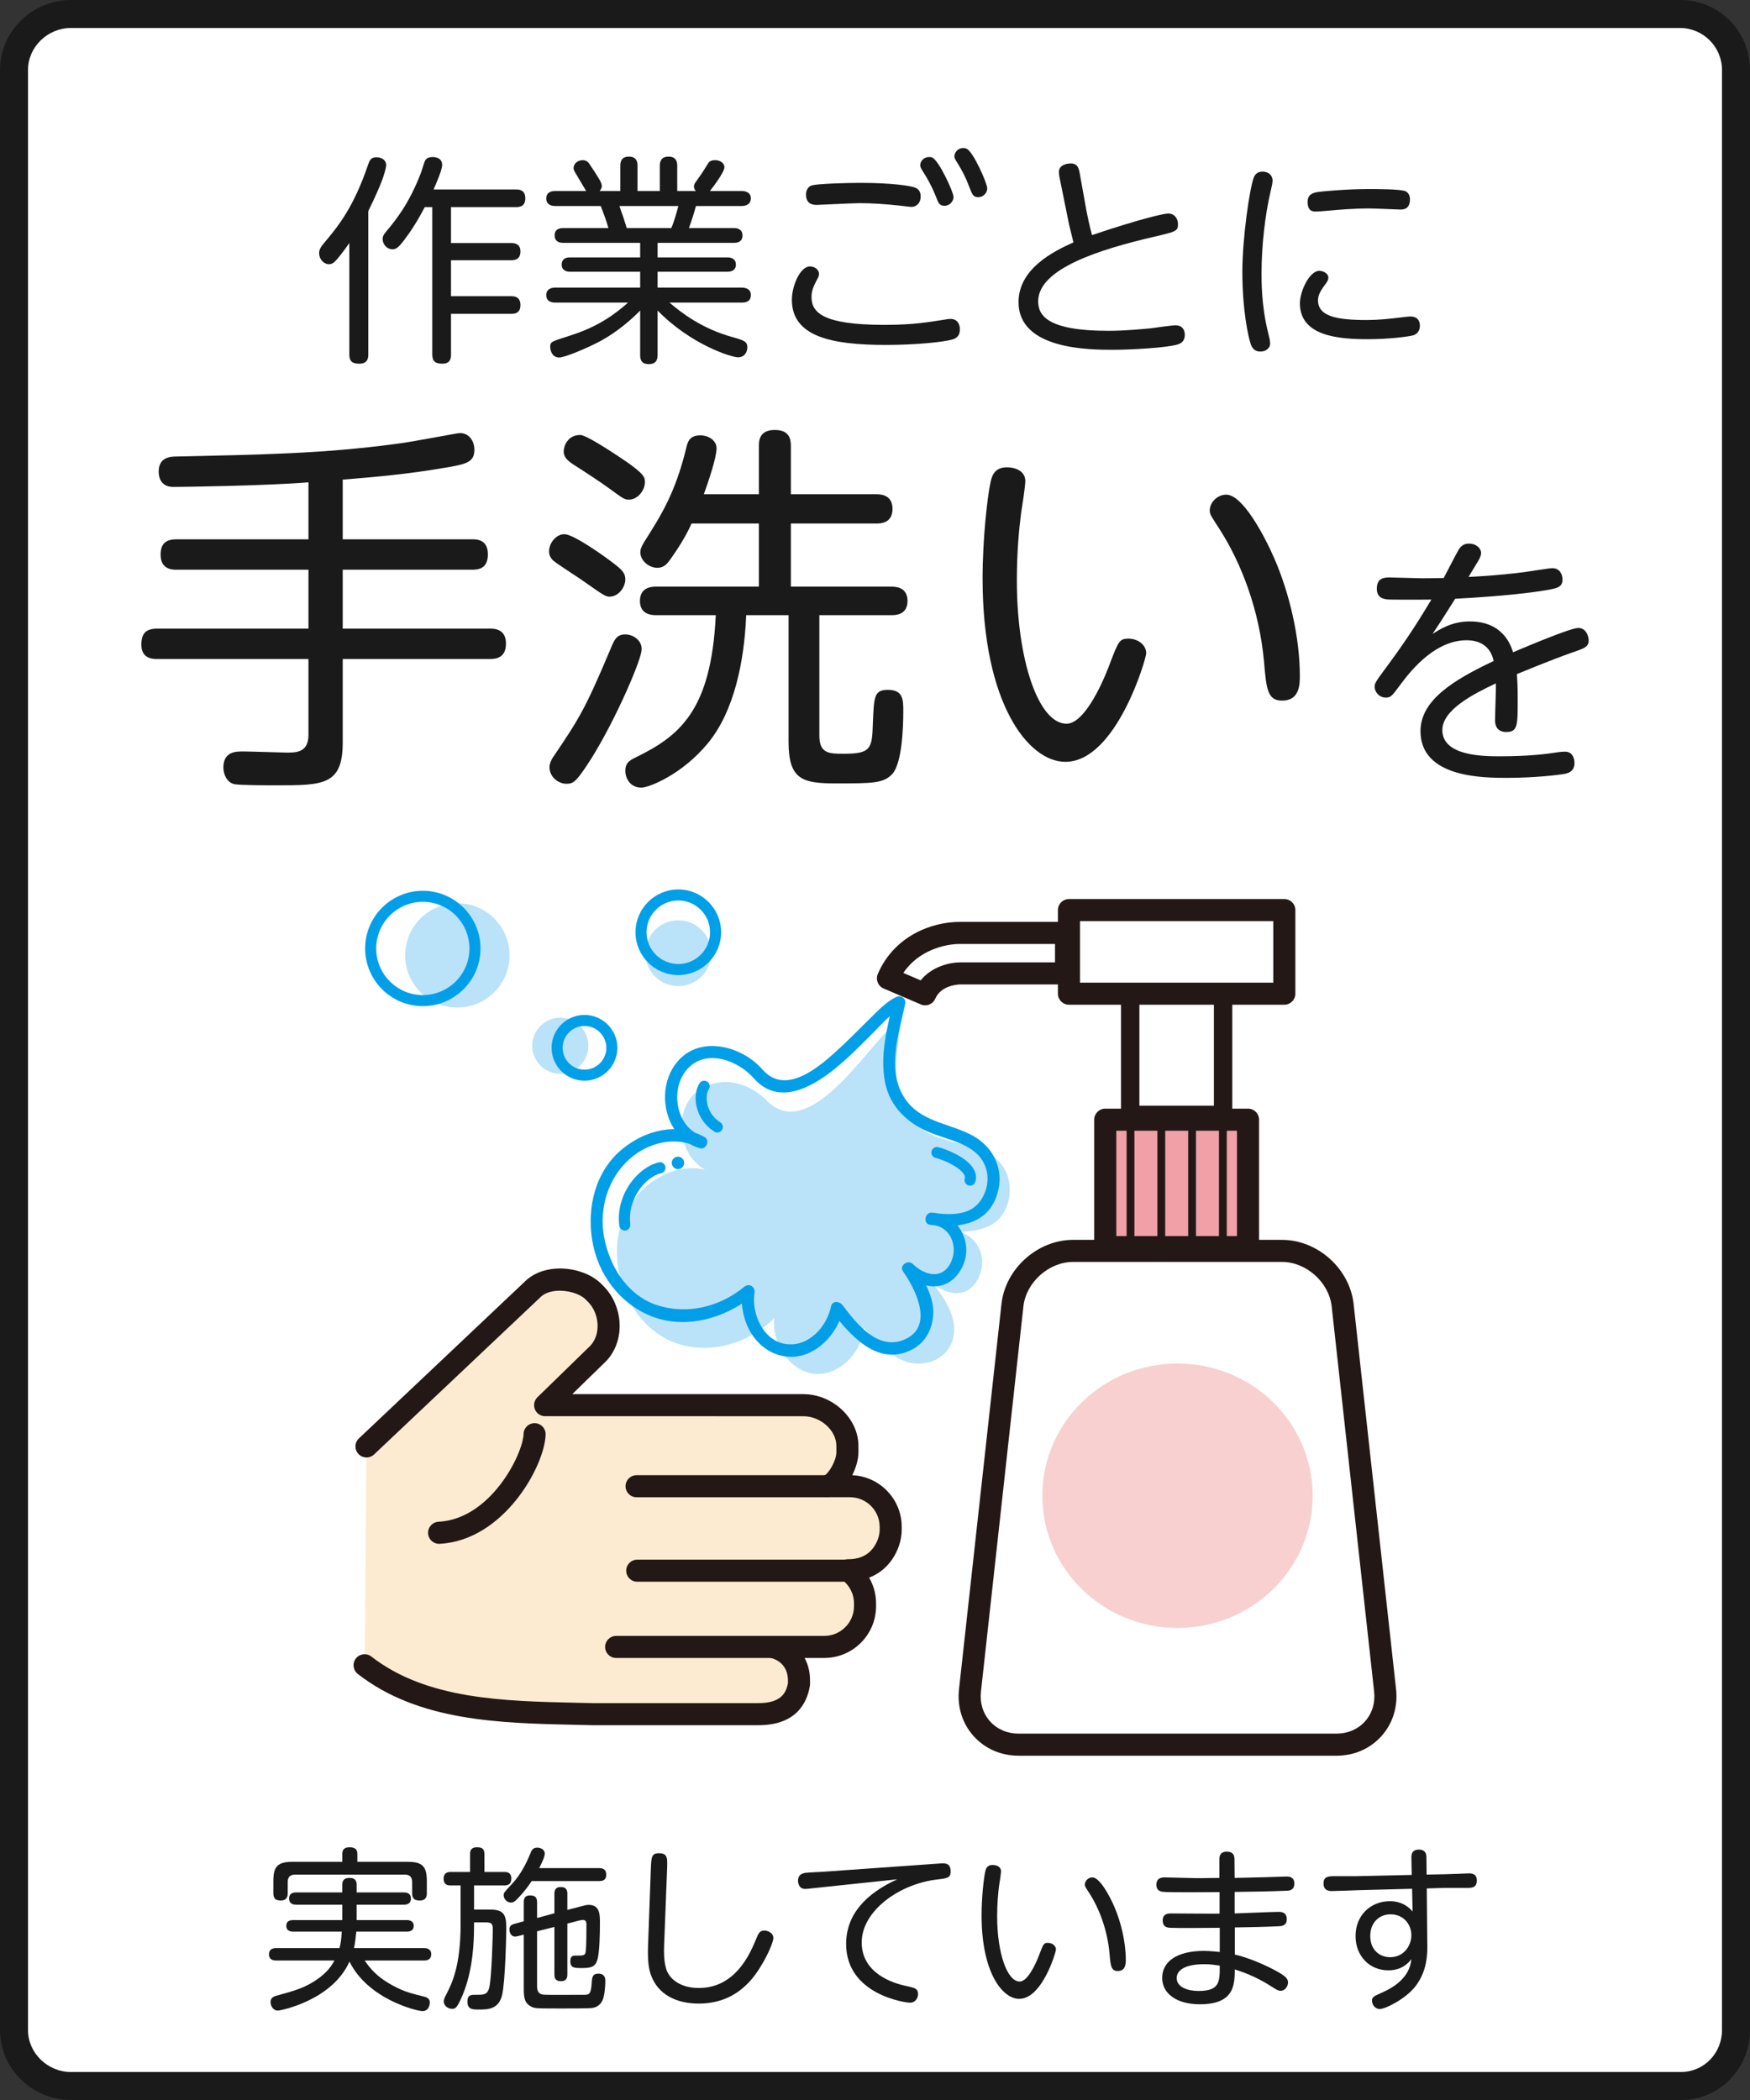 <?xml version="1.0" encoding="iso-8859-1"?>
<!-- Generator: Adobe Illustrator 16.0.0, SVG Export Plug-In . SVG Version: 6.00 Build 0)  -->
<!DOCTYPE svg PUBLIC "-//W3C//DTD SVG 1.1//EN" "http://www.w3.org/Graphics/SVG/1.1/DTD/svg11.dtd">
<svg version="1.1" id="measures-05" xmlns="http://www.w3.org/2000/svg" xmlns:xlink="http://www.w3.org/1999/xlink" x="0px"
	 y="0px" viewBox="0 0 1000 1200" style="enable-background:new 0 0 1000 1200;"
	 xml:space="preserve">
<rect x="0" y="0" width="1000" height="1200" fill="#333333" stroke="none"/>
<g>
	<g>
		<g>
			<path style="fill:#FFFFFF;" d="M992,1160c0,17.673-14.327,32-32,32H40c-17.673,0-32-14.327-32-32V40C8,22.327,22.327,8,40,8h920
				c17.673,0,32,14.327,32,32V1160z"/>
		</g>
		<g>
			<path style="fill:#1A1A1A;" d="M960,16c13.233,0,24,10.767,24,24v1120c0,13.233-10.267,24-23.5,24h-920
				c-13.233,0-24.5-10.767-24.5-24V40c0-13.233,11.267-24,24.5-24H960 M960.5,0h-920C18.408,0,0,17.908,0,40v1120
				c0,22.092,18.408,40,40.5,40h920c22.092,0,39.5-17.908,39.5-40V40c0-22.092-17.658-40-39.75-40H960.5z"/>
		</g>
	</g>
	<g>
		<path style="fill:#1A1A1A;" d="M210.454,202.525c0,1.891-0.252,5.293-5.041,5.293c-3.78,0-5.796-1.008-5.796-5.293v-63.633
			c-3.78,5.418-6.93,9.325-7.938,10.207c-0.63,0.756-1.89,1.89-3.654,1.89c-3.024,0-5.67-2.898-5.67-6.3
			c0-2.142,1.008-3.528,2.268-5.166c8.19-9.703,17.263-20.413,25.832-45.741c0.756-2.142,1.512-3.906,4.662-3.906
			c3.024,0,5.544,1.638,5.544,4.41c0,2.016-1.512,6.426-2.268,8.569c-1.638,4.284-3.654,8.946-7.938,17.767V202.525z
			 M294.879,108.272c1.386,0,5.292,0,5.292,5.041c0,4.536-3.024,5.04-5.292,5.04h-37.172v20.539h34.4c1.26,0,5.292,0,5.292,4.789
			c0,4.662-3.402,5.04-5.292,5.04h-34.4v20.539h34.4c1.512,0,5.292,0.126,5.292,5.04c0,4.537-3.024,5.041-5.292,5.041h-34.4v23.185
			c0,1.891-0.126,5.293-4.914,5.293c-3.78,0-5.796-1.135-5.796-5.293v-84.172h-4.284c-3.024,5.796-6.426,11.593-10.333,16.885
			c-4.537,6.3-5.922,7.182-8.064,7.182c-3.654,0-5.67-3.276-5.67-5.796c0-1.512,0.504-2.394,1.89-4.158
			c5.166-6.174,13.23-15.751,20.161-34.148c0.378-1.008,1.764-5.67,2.142-6.426c0.882-1.764,2.772-2.142,4.284-2.142
			c0.882,0,5.544,0,5.544,4.536c0,2.772-3.528,10.837-4.915,13.987H294.879z"/>
		<path style="fill:#1A1A1A;" d="M354.473,109.154V94.79c0-2.269,0.504-5.292,4.915-5.292c4.914,0,4.914,3.906,4.914,5.292v14.365
			h12.727V94.79c0-2.143,0.504-5.292,5.041-5.292c4.914,0,4.914,3.906,4.914,5.292v14.365h10.711
			c-0.504-0.504-1.134-1.134-1.134-2.646c0-0.756,0.252-1.512,0.756-2.142c3.402-4.788,3.78-5.292,7.057-10.584
			c0.63-1.134,1.512-2.268,4.158-2.268c3.276,0,5.418,1.89,5.418,4.032c0,2.898-6.931,11.971-8.316,13.609h18.145
			c2.017,0,5.292,0.63,5.292,4.284c0,2.898-2.394,4.284-5.292,4.284h-26.083c-1.764,6.174-2.395,8.064-4.032,12.601h25.831
			c1.638,0,4.789,0.504,4.789,4.284c0,4.158-4.032,4.158-4.789,4.158h-43.724v8.316h39.944c1.89,0,4.789,0.63,4.789,4.159
			c0,3.528-3.15,4.032-4.789,4.032h-39.944v9.072h48.008c2.143,0,5.292,0.63,5.292,4.284c0,4.284-4.032,4.284-5.292,4.284h-41.204
			c6.426,5.545,18.397,14.869,35.786,19.657c6.678,1.89,8.694,2.521,8.694,5.922c0,2.143-1.26,5.671-5.292,5.671
			c-3.906,0-27.092-7.309-45.993-26.714v25.328c0,2.52-0.63,5.292-5.041,5.292c-4.788,0-4.914-3.402-4.914-5.292V177.45
			c-5.292,5.419-13.105,12.097-21.925,17.011c-8.316,4.537-21.295,9.829-24.319,9.829c-4.284,0-5.167-4.41-5.167-5.923
			c0-3.023,0.504-3.149,10.081-6.174c13.987-4.41,23.563-9.703,34.4-19.279h-41.582c-1.89,0-5.167-0.504-5.167-4.284
			c0-4.284,4.41-4.284,5.167-4.284h48.513v-9.072h-40.196c-1.512,0-4.662-0.504-4.662-4.159c0-2.52,1.638-4.032,4.662-4.032h40.196
			v-8.316h-43.977c-1.89,0-4.914-0.504-4.914-4.284c0-4.158,4.032-4.158,4.914-4.158h25.832c-0.882-3.402-3.276-9.829-4.41-12.601
			h-25.958c-2.395,0-5.167-0.882-5.167-4.284c0-2.268,1.134-4.284,5.167-4.284h17.641c-2.646-4.537-3.024-5.167-6.048-10.207
			c-0.504-0.756-1.134-1.89-1.134-2.898c0-2.772,2.646-4.536,5.166-4.536c2.016,0,3.024,1.008,3.78,2.016
			c5.544,8.316,7.183,10.836,7.183,12.853c0,1.386-1.008,2.394-1.26,2.772H354.473z M383.581,130.323
			c1.764-3.78,3.78-11.467,4.032-12.601h-33.644c0.252,1.008,2.016,5.922,2.142,6.174c1.512,4.788,1.638,5.292,2.016,6.426H383.581z
			"/>
		<path style="fill:#1A1A1A;" d="M539.947,182.617c1.261-0.253,2.269-0.379,3.15-0.379c4.158,0,5.418,3.276,5.418,5.923
			c0,3.024-1.26,4.914-4.158,5.796c-5.67,1.639-21.925,3.15-38.18,3.15c-31.124,0-53.679-4.788-53.679-25.831
			c0-7.813,4.662-19.027,10.333-19.027c2.646,0,5.166,1.764,5.166,4.284c0,1.008-0.378,1.89-0.882,2.772
			c-1.638,3.15-3.402,6.174-3.402,10.332c0,8.821,6.174,16.003,41.708,16.003C522.181,185.64,531.002,184.002,539.947,182.617z
			 M464.218,105.878c3.15-0.882,19.531-1.386,27.343-1.386c18.775,0,28.73,1.764,31.124,2.646c3.024,1.008,3.402,3.528,3.402,5.04
			c0,4.158-2.646,6.048-5.418,6.048c-0.63,0-4.788-0.504-5.544-0.63c-9.199-1.008-17.012-1.512-23.942-1.512
			c-3.906,0-23.312,1.008-24.571,1.008c-4.284,0-6.048-2.269-6.048-5.922C460.563,110.54,460.689,106.76,464.218,105.878z
			 M544.862,112.556c0,2.772-2.521,5.041-5.04,5.041c-3.024,0-3.529-1.386-5.293-5.922c-2.268-5.67-4.788-9.955-6.553-12.727
			c-1.512-2.395-2.142-3.402-2.142-4.537c0-1.89,1.638-4.662,5.167-4.662c0.504,0,1.008,0,1.637,0.252
			C536.42,91.513,544.862,109.658,544.862,112.556z M564.141,107.642c0,2.772-2.52,5.04-5.039,5.04
			c-3.025,0-3.529-1.512-5.293-6.048c-1.764-4.788-4.158-9.45-6.301-12.853c-1.638-2.646-2.142-3.276-2.142-4.41
			c0-1.89,1.638-4.789,5.166-4.789c0.63,0,1.134,0.126,1.765,0.378C556.076,86.473,564.141,104.744,564.141,107.642z"/>
		<path style="fill:#1A1A1A;" d="M620.838,120.495c0.252,1.386,1.638,8.19,3.15,13.861c27.595-9.325,41.203-12.349,43.472-12.349
			c3.78,0,5.671,3.024,5.671,6.048c0,4.032-1.008,4.284-13.987,7.309c-30.241,7.056-65.901,18.019-65.901,36.794
			c0,8.19,5.418,16.885,40.195,16.885c9.325,0,19.406-1.008,23.689-1.386c2.143-0.252,12.35-1.765,14.617-1.765
			c4.662,0,5.293,3.78,5.293,5.419c0,3.402-1.891,4.914-4.158,5.544c-6.427,1.891-26.336,3.024-36.795,3.024
			c-13.23,0-54.057,0-54.057-27.218c0-19.027,19.783-28.981,31.375-34.148c-2.394-9.703-2.52-9.955-3.527-15.247l-4.41-21.799
			c-0.379-1.89-0.379-2.772-0.379-3.276c0-3.15,3.15-4.788,6.805-4.788c4.033,0,4.662,3.024,5.166,6.048L620.838,120.495z"/>
		<path style="fill:#1A1A1A;" d="M716.596,101.09c0.378-0.756,1.386-3.024,4.914-3.024c3.276,0,5.67,2.142,5.67,5.041
			c0,1.512-0.377,3.024-1.134,6.3c-3.149,13.356-5.166,31.25-5.166,46.497c0,4.284-0.126,18.522,3.654,33.77
			c0.756,3.15,1.26,5.167,1.26,6.679c0,2.646-2.521,4.536-5.544,4.536c-3.528,0-4.662-2.142-5.418-3.906
			c-1.513-4.032-4.915-19.783-4.915-41.708C709.917,136.372,714.075,107.012,716.596,101.09z M753.894,154.769
			c2.142,0,5.167,1.386,5.167,3.906c0,1.386-0.757,2.394-1.387,3.276c-2.52,3.402-4.536,6.3-4.536,9.577
			c0,9.198,10.458,11.341,27.848,11.341c6.804,0,12.475-0.631,19.909-1.513c3.149-0.378,4.158-0.504,5.04-0.504
			c3.654,0,5.418,2.017,5.418,5.292c0,3.78-2.52,5.041-3.654,5.419c-2.897,0.882-14.868,2.268-25.831,2.268
			c-16.507,0-39.063-1.512-39.063-20.539C742.805,166.487,748.223,154.769,753.894,154.769z M800.012,119.739
			c-0.504,0-14.742-0.63-17.389-0.63c-9.702,0-17.515,0.756-24.823,1.386c-0.882,0.126-5.167,0.378-5.671,0.378
			c-1.89,0-4.914,0-4.914-5.544c0-3.78,2.269-5.167,6.301-5.67c1.512-0.252,15.751-1.638,28.729-1.638c4.158,0,18.146,0,20.917,1.26
			c1.765,0.882,2.521,2.646,2.521,4.536C805.683,119.739,801.776,119.739,800.012,119.739z"/>
	</g>
	<g>
		<path style="fill:#1A1A1A;" d="M242.206,1113.199c0.9,0,4.2,0,4.2,3.5c0,3.601-3.2,3.601-4.2,3.601h-33.802
			c2.8,4.1,7.401,10.601,20.501,16.501c3.7,1.6,6.101,2.3,13.301,4.1c1.2,0.3,3.4,0.8,3.4,3.4c0,0.7-0.3,4.9-4.2,4.9
			c-3.101,0-31.102-6.7-41.703-28.302c-9.901,22.201-39.303,28.002-40.902,28.002c-2.9,0-4.201-2.9-4.201-4.9
			c0-2.601,2.1-3.2,3.4-3.601c10.901-3,16.601-4.601,23.901-9.801c4.9-3.6,7.4-6.9,9.201-10.3H157.8c-0.8,0-4.1,0-4.1-3.501
			c0-3.2,2.5-3.6,4.1-3.6h36.203c0.8-3.101,1-5.001,1.3-9.401h-27.702c-0.8,0-4,0-4-3.3c0-2.801,2.101-3.301,4-3.301h28.001v-8.8
			h-26.301c-0.9,0-4.1,0-4.1-3.501c0-3.5,3.1-3.5,4.1-3.5h26.301v-4.4c0-1.399,0.2-3.899,4.101-3.899c3,0,4.1,1.399,4.1,3.899v4.4
			h26.902c0.9,0,4.1,0,4.1,3.5c0,3.501-3.2,3.501-4.1,3.501h-26.902v8.8h28.602c0.7,0,4,0,4,3.301c0,2.6-1.9,3.3-4,3.3h-28.802
			c-0.3,3.101-0.7,6.4-1.3,9.401H242.206z M232.905,1063.896c8.3,0,11,2.4,11,11.001v6.9c0,1.3-0.1,4.2-4,4.2
			c-3.1,0-4.4-1.101-4.4-4.2v-6.301c0-3.5-2-4.3-4.3-4.3h-62.504c-2.9,0-4.3,1.4-4.3,4.3v6.301c0,1.1,0,4.2-3.9,4.2
			c-3.1,0-4.3-1.2-4.3-4.2v-6.9c0-8.301,2.4-11.001,11.001-11.001h28.401v-4.5c0-1,0-3.801,4.101-3.801c3.1,0,4.5,1.101,4.5,3.801
			v4.5H232.905z"/>
		<path style="fill:#1A1A1A;" d="M280.302,1091.197c7.701,0,9,3.2,9,10.4c0,3.001-0.5,30.402-2.4,38.503
			c-2,8.2-8.301,8.2-13.301,8.2c-3.601,0-6.5,0-6.5-4.6c0-3.801,2.2-3.801,4.2-3.801c5,0,6.8,0,8-3.2c1.7-4.2,2.3-32.802,2.3-33.802
			c0-3.4-0.4-4.4-4-4.4h-6.7v1.3c0,17.602-2.4,30.502-6.8,40.803c-2.9,6.9-4,7.301-5.701,7.301c-2.5,0-4.8-1.801-4.8-4.2
			c0-1.101,0.4-2.101,1.2-3.601c3.4-6.601,8.4-16.401,8.4-40.503v-22.201h-6c-2.4,0-3.7-1.3-3.7-3.8c0-3.301,2-3.9,4.101-3.9h11
			v-10.201c0-1.3,0.1-3.9,3.9-3.9c2.9,0,4.3,0.801,4.3,3.9v10.201h11.301c1.4,0,4.1,0.1,4.1,3.8c0,3.5-2.3,3.9-4.1,3.9h-17.201
			v13.801H280.302z M303.803,1074.896c-3.6,5.5-6.9,8.9-8.9,10.9c-1.1,1-1.9,1.4-2.9,1.4c-2,0-4.2-1.8-4.2-4.2
			c0-1.301,0.1-1.5,4.9-6.601c4.7-5.101,7.9-11.201,10.5-17.602c0.5-1.3,1.2-3,3.8-3c1.7,0,4.3,0.9,4.3,3.5
			c0,2.001-2.5,6.801-3.2,8.201h34.202c2.4,0,4.1,0.8,4.1,3.8c0,3.5-2.7,3.601-4.1,3.601H303.803z M306.903,1135.101
			c0,2.8,1,4.4,3.601,4.7c1.2,0.2,14.801,0.1,17.301,0.1h5c4,0,4.8,0,5.3-6.601c0.2-3.3,0.4-5.5,3.8-5.5c4,0,4,3.2,4,4.2
			c0,2.7-0.4,8.001-1.4,10.501c-0.4,1-1.7,4.2-6,4.9c-2,0.3-13.201,0.3-16.301,0.3c-16.401,0-16.601,0-18.701-1.101
			c-3.3-1.7-4.2-4.2-4.2-9.7v-31.402l-3.5,0.9c-0.8,0.2-1.2,0.2-1.5,0.2c-2.5,0-3.2-2.7-3.2-4.001c0-2.2,1.4-2.899,3-3.3l5.201-1.4
			v-10.9c0-1.1,0-3.9,3.6-3.9c2.7,0,4,1,4,3.9v9.001l9.901-2.7v-11.101c0-1.101,0-3.9,3.6-3.9s3.8,2.399,3.8,3.9v9.2l7.601-2
			c2.3-0.601,3.3-0.9,4.6-0.9c6.4,0,6.4,5.601,6.4,10.201c0,5.1-0.1,17.001-1.5,21.301c-1.1,3.501-2.9,4.601-8.601,4.601
			c-4.5,0-6.8,0-6.8-3.9c0-3.2,1.6-3.2,3.1-3.2c4.6,0,5.4,0,5.7-2.5c0.4-3,0.4-11.501,0.4-15.201c0-1.1-0.1-2.7-2-2.7
			c-0.6,0-1.2,0.1-2.4,0.4l-6.5,1.7v29.002c0,1.1,0,3.899-3.6,3.899c-2.8,0-3.8-1.199-3.8-3.899v-27.103l-9.901,2.5V1135.101z"/>
		<path style="fill:#1A1A1A;" d="M371.901,1068.196c0.3-7.001,0.3-9.201,4.7-9.201c5,0,4.8,3,4.601,8.801l-1.7,43.603
			c-0.2,4.2-0.1,9.001,1,13.102c1.8,6.9,9,11.5,18.801,11.5c14.401,0,25.101-9.101,32.302-26.901c1.9-4.601,2.4-5.9,5.3-5.9
			c2.1,0,5,1.5,5,4.2c0,2.5-3.3,9.701-6.101,14.401c-4.2,7.2-13.901,23.101-36.502,23.101c-12.901,0-23.402-5.2-27.402-16.501
			c-1-2.899-1.9-7.1-1.6-16.2L371.901,1068.196z"/>
		<path style="fill:#1A1A1A;" d="M464.401,1078.997c-2.6,0.3-3.5,0.399-4.3,0.399c-3.6,0-4.1-3.5-4.1-4.7c0-2.7,1.5-4.101,4.2-4.5
			c1.5-0.2,9.9-0.601,10-0.601l64.805-4.6c1-0.101,3-0.2,3.8-0.2c1.5,0,4.399,0,4.399,4.601c0,3.7-1.799,3.899-7.699,4.6
			c-21.602,2.5-43.104,17.901-43.104,36.002c0,17.702,18.002,23.302,25.201,24.802c5.201,1.101,7.001,1.501,7.001,4.801
			c0,1.7-1.2,4.8-4.7,4.8c-2.301,0-36.402-4.5-36.402-33.602c0-17.001,11.601-28.902,29.201-36.902L464.401,1078.997z"/>
		<path style="fill:#1A1A1A;" d="M572.002,1069.296c0,1.3-0.9,7.101-1.101,8.301c-0.5,3.9-1.101,9.9-1.101,17.501
			c0,20.602,5.601,37.202,12.901,37.202c4.3,0,8.8-9,11.301-15.701c2.2-5.8,2.5-6.4,4.8-6.4c2.4,0,4.601,1.601,4.601,3.801
			c0,1.4-7.801,28.201-21.001,28.201c-9.701,0-21.502-15.301-21.502-47.603c0-10.701,1.301-21.401,2-24.701
			c0.301-1.501,0.801-4.201,4.301-4.201C569.501,1065.695,572.002,1066.696,572.002,1069.296z M636.605,1089.197
			c4,9.101,6.7,20.701,6.7,30.603c0,2.199,0,6.5-4.601,6.5c-3.8,0-4.1-3-4.7-10.101c-1.2-13.301-5.8-25.402-11.4-34.202
			c-2.4-3.7-2.7-4.101-2.7-5.101c0-2,1.9-4.101,4.301-4.101C628.505,1072.796,634.205,1083.697,636.605,1089.197z"/>
		<path style="fill:#1A1A1A;" d="M705.504,1093.397c3.9-0.1,21.301-0.9,25.201-0.9c1.1,0,4.6,0,4.6,4.2c0,3.801-3.1,3.9-4.199,4.001
			c-7.9,0.399-18.102,0.6-25.502,0.7v15.501c6.2,1.3,17.4,5.6,26.002,10.7c3.3,2,4.4,3.4,4.4,5.2c0,2.601-2.001,4.801-4.201,4.801
			c-1.3,0-2.3-0.601-4.2-1.801c-3.8-2.399-10.9-7-22.001-10.4c-0.1,8.701-0.2,19.901-20.002,19.901c-12.801,0-21.5-5.8-21.5-15.101
			c0-9.101,8.1-15.401,23.9-15.401c3,0,7.801,0.5,9.001,0.601v-13.802c-11.101,0.101-23.501,0.2-28.202,0c-1.8-0.1-4.4-0.3-4.4-4.3
			c0-3.9,3.4-3.9,4.801-3.9c4.4,0,23.801,0.2,27.701,0.1v-12.301c-24.602,0.2-31.102,0-31.602-0.1c-1.6-0.1-4.5-0.3-4.5-4.101
			c0-4.2,3.4-4.2,5.1-4.2c2.501,0,13.502,0.4,15.802,0.4c3.3,0.1,7.101,0,15.101-0.1v-10.901c0-2.9,1.6-4.1,4.2-4.1
			c2.8,0,4.4,1.199,4.4,4.2l0.101,10.801c8.5-0.2,13.9-0.301,17.4-0.4c1.9-0.1,11.4-0.4,12.301-0.4c1,0,4.4,0,4.4,4.001
			c0,4-3.1,4.1-4.301,4.1c-8.8,0.4-19.9,0.601-29.801,0.7V1093.397z M688.303,1122.399c-13.701,0-15.901,5-15.901,7.9
			c0,5.7,7.2,7.4,12.401,7.4c12.2,0,12.2-5.2,12.2-14.501C693.902,1122.8,691.803,1122.399,688.303,1122.399z"/>
		<path style="fill:#1A1A1A;" d="M815.604,1112.499c0.101,8.4-1.8,16.201-7,22.801c-5.5,6.9-16.801,12.701-20.201,12.701
			c-2.7,0-4.4-2.6-4.4-4.601c0-2.2,0.601-2.5,6.2-5c14.701-6.601,15.901-15.501,16.302-18.901c-4.801,6.4-11.301,6.4-13.401,6.4
			c-10.601-0.1-18.501-8.2-18.501-19.602c0-12.101,8.9-19.9,19.602-19.9c2.8,0,8.4,0.5,13,5.9l-0.3-13.001l-30.502,0.8
			c-2.399,0.1-13.101,0.5-15.301,0.5c-1.3,0-4.8,0-4.8-4.3c0-4.201,2.9-4.201,7.1-4.201h12.201l31.102-0.699l-0.199-10.101
			c0-2.501,1-4.4,4.3-4.4c3.4,0,4.3,2.2,4.3,4.3l0.101,10.001l10.4-0.2c1.4,0,13.501-0.5,13.901-0.5c2.7,0,4.399,1.1,4.399,4
			c0,4.301-3,4.301-5.6,4.301h-12.901l-10.101,0.3L815.604,1112.499z M794.603,1093.897c-6.5,0-11.601,4.7-11.601,12.4
			c0,7.901,5.301,12.102,11.4,12.102c7.701,0,12.102-6.501,12.102-12.602C806.504,1100.098,802.403,1093.897,794.603,1093.897z"/>
	</g>
	<g>
		<path style="fill:#1A1A1A;" d="M195.841,308.175h73.7c2.86,0,9.24,0,9.24,8.58c0,8.36-5.5,8.8-9.24,8.8h-73.7v33.66h84.041
			c2.42,0,9.24,0,9.24,8.58c0,8.141-5.72,8.8-9.24,8.8h-84.041v47.74c0,24.421-11.22,24.421-38.061,24.421
			c-4.62,0-20.68,0-23.76-0.66c-4.62-0.88-6.38-6.16-6.38-9.46c0-9.24,7.26-9.24,11.22-9.24s23.54,0.66,24.86,0.66
			c5.5,0,12.54,0,12.54-10.12v-43.341H90.02c-2.42,0-9.24,0-9.24-8.14c0-6.6,2.64-9.24,9.24-9.24h86.241v-33.66H101.02
			c-2.42,0-9.24,0-9.24-8.58c0-6.82,3.52-8.8,9.24-8.8h75.241v-32.561c-23.98,1.98-72.38,2.641-77.221,2.641
			c-8.36,0-8.36-7.48-8.36-8.801c0-8.14,6.6-8.58,10.12-8.58c47.96-1.1,83.16-1.54,125.84-7.26c9.021-1.1,34.76-6.16,36.081-6.16
			c5.72,0,8.36,5.061,8.36,9.46c0,7.261-4.4,8.36-18.04,10.561c-18.92,3.3-38.06,5.06-57.2,6.6V308.175z"/>
		<path style="fill:#1A1A1A;" d="M349.62,321.156c5.94,4.399,7.7,6.38,7.7,9.899c0,4.62-3.96,9.9-9.02,9.9
			c-2.2,0-3.52-0.88-13.86-8.141c-2.64-1.979-15.4-10.119-17.82-12.1c-2.86-2.2-2.86-4.84-2.86-5.72c0-5.061,4.62-10.341,9.46-9.681
			C328.94,306.195,344.78,317.416,349.62,321.156z M335.1,437.756c-5.94,8.8-7.48,10.12-11.44,10.12c-4.62,0-9.68-3.961-9.68-9.461
			c0-1.979,0.88-3.739,1.76-5.279c15.4-22.881,18.26-27.061,33.22-62.48c1.98-4.84,3.3-8.141,8.36-8.141
			c4.62,0,10.12,3.74,9.24,9.46C365.46,379.896,349.18,416.856,335.1,437.756z M359.08,264.615c8.14,5.94,9.46,7.7,9.46,10.78
			c0,4.62-3.96,10.12-9.24,10.12c-2.42,0-3.3-0.66-11.44-6.6c-4.84-3.521-13.2-9.021-20.46-13.641c-2.2-1.54-5.28-3.52-5.28-7.26
			c0-3.08,2.2-9.46,9.46-9.46C335.54,248.555,354.9,261.755,359.08,264.615z M433.661,282.435v-27.72c0-2.42,0-9.021,9.02-9.021
			c8.14,0,9.24,4.84,9.24,9.021v27.72h48.84c1.98,0,9.24,0,9.24,8.36c0,8.359-7.04,8.359-9.24,8.359h-48.84v36.081h57.421
			c1.979,0,9.239,0,9.239,8.14s-7.04,8.14-9.239,8.14h-41.141v68.86c0,10.341,5.72,10.341,14.08,10.341
			c15.62,0,16.06-3.08,16.5-17.601c0.66-14.96,0.66-18.92,8.58-18.92c8.8,0,8.8,5.72,8.8,12.32c0,9.02-0.66,29.26-6.16,35.64
			c-5.06,5.5-11.22,5.5-32.34,5.5c-18.92,0-27.061-1.979-27.061-23.76v-72.381h-24.2c-1.1,26.4-6.82,54.78-21.78,73.041
			c-14.74,18.04-33.88,25.52-38.06,25.52c-6.6,0-9.24-5.5-9.24-9.68s2.2-5.72,5.28-7.26c25.3-12.32,43.78-26.4,46.42-81.621h-34.1
			c-1.98,0-9.24,0-9.24-8.14s7.26-8.14,9.24-8.14h58.74v-36.081h-38.5c-1.32,3.08-4.84,10.341-12.1,20.461
			c-2.2,3.08-3.96,4.84-7.48,4.84c-4.84,0-9.68-4.181-9.68-8.801c0-1.539,0.44-3.079,2.2-5.939c9.46-14.96,17.6-27.5,23.98-53.46
			c0.88-3.96,1.98-7.48,8.14-7.48c4.62,0,9.24,2.86,9.24,7.48c0,5.279-4.84,19.359-7.26,26.18H433.661z"/>
		<path style="fill:#1A1A1A;" d="M585.9,274.955c0,2.86-1.98,15.62-2.42,18.261c-1.1,8.58-2.42,21.78-2.42,38.5
			c0,45.32,12.32,81.841,28.38,81.841c9.46,0,19.36-19.801,24.86-34.54c4.84-12.761,5.5-14.08,10.56-14.08
			c5.28,0,10.12,3.52,10.12,8.359c0,3.08-17.16,62.041-46.2,62.041c-21.34,0-47.3-33.661-47.3-104.721
			c0-23.54,2.859-47.081,4.4-54.341c0.659-3.3,1.76-9.24,9.459-9.24C580.4,267.035,585.9,269.235,585.9,274.955z M728.021,318.735
			c8.8,20.021,14.74,45.541,14.74,67.32c0,4.841,0,14.301-10.121,14.301c-8.359,0-9.02-6.601-10.34-22.221
			c-2.64-29.26-12.76-55.88-25.08-75.24c-5.279-8.14-5.939-9.02-5.939-11.22c0-4.4,4.18-9.021,9.459-9.021
			C710.201,282.655,722.741,306.635,728.021,318.735z"/>
		<path style="fill:#1A1A1A;" d="M818.578,362.273c3.9-2.496,10.92-7.177,21.217-7.177c19.188,0,23.557,13.729,24.805,17.629
			c5.928-2.496,32.605-13.885,37.285-13.885c4.992,0,5.929,5.616,5.929,7.021c0,3.744-2.185,4.524-9.049,6.864
			c-13.261,4.68-31.201,12.168-31.981,12.48c0.313,4.524,0.469,7.176,0.469,14.82c0,14.509,0,18.253-6.553,18.253
			c-5.46,0-6.396-4.056-6.396-6.552c0-3.433,0.625-18.253,0.469-21.217c-12.949,6.084-30.577,15.132-30.577,26.677
			c0,14.977,23.868,14.977,32.917,14.977c17.316,0,27.457-1.404,33.229-2.341c1.092-0.155,2.651-0.312,3.899-0.312
			c5.461,0,5.461,5.929,5.461,6.552c0,3.744-2.185,5.461-5.305,6.085c-4.056,0.78-17.94,2.34-33.229,2.34
			c-13.417,0-49.454,0-49.454-26.677c0-17.316,17.94-28.861,41.81-40.094c-2.028-9.672-9.517-11.856-15.445-11.856
			c-17.16,0-30.576,15.444-37.909,25.429c-4.836,6.553-5.46,7.332-8.269,7.332c-3.744,0-6.396-3.119-6.396-6.24
			c0-1.871,0.624-2.964,7.021-11.544c12.48-16.849,18.876-27.457,25.429-38.222c-11.232,0.156-23.089,0-23.869,0
			c-3.588-0.156-7.332-0.936-7.332-6.24c0-6.396,4.68-6.396,7.488-6.396c2.808,0,15.444,0.469,18.097,0.469
			c3.12,0,4.056,0,12.637-0.156c1.248-2.34,6.708-12.948,7.956-15.133c1.092-2.027,2.651-4.523,6.396-4.523
			c4.369,0,7.021,2.808,7.021,5.304c0,0.937-0.312,2.028-0.936,3.276c-0.313,0.779-4.212,7.02-6.24,10.452
			c0.155,0,15.757-0.624,32.293-2.808c2.496-0.313,13.729-2.185,15.601-2.185c4.368,0,5.772,3.744,5.772,6.396
			c0,4.992-3.12,5.304-15.913,7.176c-16.068,2.185-36.037,3.433-45.397,3.9C823.882,354.317,822.946,355.72,818.578,362.273z"/>
	</g>
	<g>
		<g>
			<g>
				<path style="fill:#BAE2F8;" d="M438.412,629.226c-8.333-8.634-20.412-13.099-31.477-9.839
					c-11.063,3.262-17.467,11.996-17.409,24.874c0.06,12.878,8.458,24.251,19.228,26.164c-20.689-9.641-47.152,5.921-54.165,30.218
					c-7.013,24.299,4.81,52.604,24.881,63.75c20.073,11.151,45.966,5.666,63.027-11.221c-1.538,15.189,9.297,30.37,22.713,31.826
					c13.415,1.453,26.977-11.084,28.428-26.283c7.171,8.002,14.759,16.287,24.479,19.437c9.721,3.151,22.143-0.825,25.95-11.533
					c4.262-11.979-3.759-24.521-11.539-33.741c9.983,8.688,22.342,8.764,27.353-4.508c5.011-13.273-4.871-25.723-16.408-24.75
					c7.95,0.497,20.459,0.102,27.237-6.955c6.78-7.057,8.33-19.67,3.483-28.354c-9.975-17.868-35.923-11.662-50.099-25.41
					c-17.194-15.968-11.721-40.066-8.854-61.123C499.897,590.312,464.534,654.829,438.412,629.226z"/>
			</g>
			<g>
				<circle style="fill:#BAE2F8;" cx="261.339" cy="545.922" r="29.802"/>
			</g>
			<g>
				<circle style="fill:#BAE2F8;" cx="387.596" cy="544.694" r="18.795"/>
			</g>
			<g>
				<circle style="fill:#BAE2F8;" cx="320.168" cy="597.576" r="16.027"/>
			</g>
			<g>
				<g>
					<path style="fill:#009FE8;" d="M435.998,611.478c-12.314-14.371-37.815-20.728-50.41-2.876
						c-11.086,15.715-5.271,41.681,14.143,47.488c3.827,1.145,6.25-4.54,2.719-6.449c-15.656-8.46-33.611-3.875-46.832,6.94
						c-15.421,12.616-20.316,33.211-17.206,52.218c3.145,19.219,15.644,36.146,33.838,43.336
						c19.647,7.764,42.249,1.139,57.979-11.788c-1.965-1.145-3.931-2.289-5.896-3.433c-2.482,15.854,5.839,34.135,22.578,37.869
						c16.531,3.688,31.695-11.241,34.766-26.409c-2.149,0.281-4.299,0.563-6.448,0.843c10.314,13.513,25.56,31.195,44.623,22.59
						c8.309-3.751,12.717-11.288,13.381-20.222c0.766-10.288-5.423-20.555-11.093-28.597c-1.848,1.425-3.694,2.85-5.542,4.275
						c10.595,10.333,25.809,11.408,33.167-3.039c6.914-13.576-1.921-30.696-17.439-31.281c-3.916-0.147-4.912,6.39-0.938,6.931
						c14.528,1.976,31.229,0.554,37.519-14.942c6.024-14.848-0.382-29.644-14.344-36.669c-13.232-6.658-28.6-7.324-37.533-20.617
						c-10.589-15.755-3.474-37.134,0.23-53.934c0.694-3.152-2.371-5.334-5.183-3.984c-5.655,2.714-10.338,7.765-14.754,12.09
						c-6.731,6.59-13.263,13.375-20.282,19.667C466.51,610.923,448.636,625.499,435.998,611.478c-3.053-3.386-8.027,1.62-4.989,4.99
						c13.697,15.195,32.192,5.308,45.313-5.146c8.05-6.414,15.265-13.833,22.536-21.093c5.022-5.014,10.266-11.283,16.779-14.41
						c-1.728-1.328-3.455-2.656-5.183-3.984c-3.354,15.212-7.733,30.71-4.771,46.357c2.795,14.766,13.729,24.4,27.157,29.531
						c11.728,4.48,27.004,6.771,30.835,20.794c2.08,7.614-1.046,17.209-7.544,21.737c-6.293,4.386-15.649,3.797-22.87,2.814
						c-0.313,2.311-0.625,4.62-0.938,6.931c10.51,0.396,15.156,11.771,11.346,20.664c-4.633,10.813-15.06,8.461-22.083,1.609
						c-2.789-2.72-7.913,0.912-5.542,4.275c7.656,10.859,18.052,32.354-0.072,39.25c-14.933,5.683-26.833-9.899-34.652-20.143
						c-1.656-2.17-5.771-2.5-6.448,0.843c-2.384,11.773-13.068,23.518-26.086,21.479c-12.854-2.012-19.467-17.582-17.65-29.189
						c0.557-3.553-3.062-5.762-5.896-3.433c-13.863,11.393-32.471,16.067-49.742,10.467c-16.032-5.198-26.024-20.393-29.73-36.134
						c-3.806-16.159,0.235-33.546,11.935-45.466c10.496-10.694,27.449-15.913,41.185-8.489c0.906-2.15,1.813-4.3,2.719-6.449
						c-14.98-4.48-18.859-25.797-9.739-37.343c10.609-13.43,29.874-6.29,39.141,4.525
						C433.974,619.928,438.941,614.913,435.998,611.478z"/>
				</g>
			</g>
			<g>
				<path style="fill:#009FE8;" d="M409.888,647.14c-0.571,0-1.148-0.154-1.668-0.479c-5.22-3.263-8.837-8.373-10.186-14.391
					c-1.104-4.927-0.466-9.888,1.708-13.271c0.941-1.466,2.893-1.889,4.357-0.947c1.465,0.941,1.89,2.893,0.948,4.357
					c-1.263,1.964-1.592,5.214-0.86,8.48c0.566,2.525,2.276,7.236,7.375,10.423c1.477,0.923,1.925,2.868,1.002,4.345
					C411.966,646.614,410.938,647.14,409.888,647.14z"/>
			</g>
			<g>
				<circle style="fill:#009FE8;" cx="387.4" cy="664.504" r="3.551"/>
			</g>
			<g>
				<path style="fill:#009FE8;" d="M357.014,703.17c-1.567,0-2.925-1.167-3.125-2.762c-2.186-17.476,10.096-33.104,22.487-36.2
					c1.691-0.416,3.401,0.606,3.823,2.295c0.422,1.689-0.605,3.401-2.295,3.824c-9.806,2.45-19.483,15.5-17.757,29.298
					c0.216,1.729-1.009,3.305-2.737,3.521C357.276,703.162,357.144,703.17,357.014,703.17z"/>
			</g>
			<g>
				<path style="fill:#009FE8;" d="M554.31,677.522c-0.314,0-0.635-0.048-0.95-0.147c-1.661-0.524-2.582-2.296-2.058-3.956
					c0.145-0.458,0.233-1.121-0.365-2.191c-2.303-4.117-11.119-8.279-16.332-9.583c-1.689-0.422-2.717-2.134-2.294-3.823
					c0.422-1.689,2.131-2.719,3.823-2.294c3.995,0.998,16.302,5.461,20.307,12.621c1.313,2.347,1.615,4.826,0.875,7.169
					C556.891,676.662,555.648,677.522,554.31,677.522z"/>
			</g>
			<g>
				<path style="fill:#009FE8;" d="M387.597,557.174c-13.488,0-24.462-10.973-24.462-24.46c0-13.488,10.974-24.462,24.462-24.462
					c13.487,0,24.46,10.974,24.46,24.462C412.057,546.201,401.084,557.174,387.597,557.174z M387.597,514.559
					c-10.011,0-18.155,8.145-18.155,18.155c0,10.01,8.145,18.153,18.155,18.153c10.01,0,18.153-8.144,18.153-18.153
					C405.75,522.703,397.606,514.559,387.597,514.559z"/>
			</g>
			<g>
				<path style="fill:#009FE8;" d="M333.988,617.545c-10.363,0-18.794-8.431-18.794-18.794c0-10.363,8.431-18.794,18.794-18.794
					s18.794,8.431,18.794,18.794C352.782,609.114,344.351,617.545,333.988,617.545z M333.988,586.264
					c-6.886,0-12.487,5.602-12.487,12.487s5.602,12.487,12.487,12.487s12.487-5.602,12.487-12.487S340.874,586.264,333.988,586.264z
					"/>
			</g>
			<g>
				<path style="fill:#009FE8;" d="M241.609,574.93c-18.17,0-32.953-14.783-32.953-32.953c0-18.171,14.783-32.955,32.953-32.955
					c18.171,0,32.954,14.784,32.954,32.955C274.563,560.147,259.78,574.93,241.609,574.93z M241.609,515.328
					c-14.693,0-26.646,11.955-26.646,26.648c0,14.693,11.954,26.646,26.646,26.646c14.693,0,26.647-11.954,26.647-26.646
					C268.257,527.283,256.303,515.328,241.609,515.328z"/>
			</g>
		</g>
		<g>
			<g>
				<path style="fill:#FDEBD1;" d="M209.424,826.537l94.642-89.455c8.881-9.21,26.932-6.396,34.484,0.455l1.581,1.579
					c9.209,8.88,10.539,25.125,1.658,34.334l-30.292,29.508h147.517c12.796,0,25.218,10.47,25.218,23.264v3.597
					c0,6.801-5.724,17.646-11.519,19.428h12.995c12.793,0,23.263,10.466,23.263,23.262v1.824c0,7.785-6.054,23.182-24.488,22.945
					c5.916,4.227,9.82,11.112,9.82,18.896v1.659c0,12.793-10.467,23.263-23.263,23.263h-29.679
					c10.279,2.427,15.21,10.343,15.21,19.108v2.17c-2.474,14.514-13.765,17.147-23.195,17.147h-94.837
					c-45.715-1.092-94.838-0.438-130.207-27.947"/>
			</g>
			<g>
				<path style="fill:#231815;" d="M433.376,985.828h-94.837c-0.05,0-0.101-0.001-0.15-0.002c-2.742-0.065-5.496-0.125-8.259-0.185
					c-44.629-0.959-90.777-1.95-125.669-29.09c-2.75-2.138-3.245-6.1-1.106-8.85c2.138-2.749,6.101-3.244,8.85-1.105
					c31.596,24.574,75.621,25.521,118.197,26.436c2.748,0.059,5.487,0.118,8.214,0.183h94.761c12.802,0,15.809-5.68,16.889-11.4
					v-1.61c0-3.165-1.009-10.765-10.353-12.971c-3.115-0.735-5.185-3.688-4.815-6.867s3.063-5.577,6.264-5.577h29.679
					c9.35,0,16.956-7.606,16.956-16.956v-1.659c0-5.407-2.684-10.553-7.18-13.765c-2.243-1.603-3.185-4.476-2.327-7.095
					c0.85-2.594,3.27-4.344,5.993-4.344c0.136-0.001,0.278,0.003,0.416,0.003c5.181,0,9.388-1.562,12.51-4.644
					c3.611-3.565,5.256-8.719,5.256-11.998v-1.824c0-9.35-7.606-16.955-16.956-16.955h-12.995c-3.121,0-5.773-2.283-6.236-5.37
					c-0.464-3.086,1.4-6.048,4.383-6.965c2.335-0.718,7.065-8.347,7.065-13.399v-3.597c0-8.875-9.014-16.957-18.912-16.957H311.497
					c-2.566,0-4.876-1.555-5.842-3.932s-0.396-5.103,1.442-6.893l30.214-29.432c2.917-3.066,4.425-7.608,4.137-12.477
					c-0.294-4.977-2.37-9.67-5.695-12.876c-0.027-0.026-0.053-0.052-0.079-0.078l-1.46-1.458c-5.386-4.758-19.463-7.034-25.609-0.66
					c-0.067,0.069-0.137,0.139-0.208,0.205l-94.642,89.455c-2.532,2.393-6.523,2.28-8.915-0.251
					c-2.393-2.531-2.28-6.522,0.251-8.915l94.544-89.363c11.167-11.418,32.696-9.209,43.15,0.275
					c0.075,0.067,0.148,0.138,0.22,0.209l1.544,1.542c5.553,5.378,9.011,13.09,9.488,21.171c0.497,8.41-2.313,16.443-7.71,22.04
					c-0.046,0.047-0.092,0.094-0.139,0.14l-19.181,18.684h132.005c16.793,0,31.524,13.818,31.524,29.57v3.597
					c0,4.013-1.324,8.792-3.541,13.149c15.709,0.677,28.28,13.668,28.28,29.54v1.824c0,5.573-2.359,14.409-9.008,20.974
					c-2.762,2.727-6.001,4.805-9.62,6.197c2.556,4.421,3.96,9.473,3.96,14.671v1.659c0,16.305-13.265,29.569-29.569,29.569h-11.262
					c2.013,3.713,3.1,8.047,3.1,12.802v2.17c0,0.355-0.03,0.71-0.09,1.06C461.047,973.649,454.531,985.828,433.376,985.828z"/>
			</g>
			<g>
				<path style="fill:#231815;" d="M472.098,855.578H363.751c-3.483,0-6.307-2.823-6.307-6.307s2.824-6.307,6.307-6.307h108.347
					c3.483,0,6.307,2.823,6.307,6.307S475.581,855.578,472.098,855.578z"/>
			</g>
			<g>
				<path style="fill:#231815;" d="M440.812,947.415h-88.728c-3.483,0-6.307-2.823-6.307-6.307s2.824-6.307,6.307-6.307h88.728
					c3.483,0,6.307,2.823,6.307,6.307S444.294,947.415,440.812,947.415z"/>
			</g>
			<g>
				<path style="fill:#231815;" d="M484.151,903.845H364.133c-3.483,0-6.307-2.823-6.307-6.307s2.824-6.307,6.307-6.307h120.019
					c3.483,0,6.307,2.823,6.307,6.307S487.634,903.845,484.151,903.845z"/>
			</g>
			<g>
				<path style="fill:#231815;" d="M250.901,882.188c-3.333,0-6.118-2.612-6.292-5.979c-0.181-3.479,2.493-6.444,5.971-6.625
					c29.913-1.554,48.256-38.704,48.605-50.221c0.106-3.48,2.974-6.24,6.495-6.112c3.481,0.105,6.218,3.014,6.112,6.495
					c-0.551,18.139-24.001,60.535-60.559,62.434C251.122,882.185,251.011,882.188,250.901,882.188z"/>
			</g>
		</g>
		<g>
			<g>
				<g>
					<g>
						<g>
							<g>
								<g>
									<g>
										<g>
											<g>
												<rect x="645.819" y="548.46" style="fill:#FFFFFF;" width="53.091" height="88.604"/>
												<path style="fill:#231815;" d="M698.91,642.318h-53.091c-2.902,0-5.255-2.353-5.255-5.255V548.46
													c0-2.902,2.353-5.255,5.255-5.255h53.091c2.902,0,5.255,2.353,5.255,5.255v88.604
													C704.165,639.966,701.813,642.318,698.91,642.318z M651.074,631.809h42.581v-78.093h-42.581V631.809z"/>
											</g>
											<g>
												<rect x="610.826" y="520.05" style="fill:#FFFFFF;" width="123.078" height="47.765"/>
												<path style="fill:#231815;" d="M733.904,574.121H610.826c-3.483,0-6.307-2.823-6.307-6.306V520.05
													c0-3.483,2.823-6.306,6.307-6.306h123.078c3.483,0,6.307,2.823,6.307,6.306v47.765
													C740.211,571.297,737.388,574.121,733.904,574.121z M617.133,561.508h110.465v-35.151H617.133V561.508z"/>
											</g>
											<g>
												<rect x="631.576" y="639.818" style="fill:#F1A0A8;" width="81.577" height="72.797"/>
												<path style="fill:#231815;" d="M713.153,718.922h-81.577c-3.483,0-6.307-2.823-6.307-6.307v-72.797
													c0-3.483,2.823-6.307,6.307-6.307h81.577c3.483,0,6.307,2.823,6.307,6.307v72.797
													C719.46,716.099,716.637,718.922,713.153,718.922z M637.883,706.309h68.964v-60.184h-68.964V706.309z"/>
											</g>
											<g>
												<path style="fill:#FFFFFF;" d="M791.48,965.909c1.883,17.079-10.636,31.052-27.818,31.052H582.101
													c-17.183,0-29.699-13.973-27.819-31.052l24.253-220.062c1.881-17.08,17.479-31.052,34.661-31.052h119.372
													c17.183,0,32.78,13.972,34.663,31.052L791.48,965.909z"/>
												<path style="fill:#231815;" d="M763.662,1003.268H582.101c-10.126,0-19.272-3.984-25.754-11.219
													c-6.482-7.234-9.442-16.763-8.334-26.83l24.253-220.062c2.227-20.219,20.588-36.668,40.93-36.668h119.372
													c20.341,0,38.703,16.449,40.932,36.667l24.25,220.063c1.109,10.065-1.849,19.593-8.33,26.828
													C782.937,999.282,773.79,1003.268,763.662,1003.268z M613.195,721.103c-13.872,0-26.874,11.647-28.393,25.436
													L560.55,966.6c-0.711,6.455,1.133,12.504,5.19,17.033c4.058,4.528,9.867,7.021,16.36,7.021h181.562
													c6.494,0,12.305-2.494,16.362-7.023c4.057-4.528,5.899-10.577,5.188-17.03l-24.25-220.063
													c-1.52-13.787-14.523-25.436-28.395-25.436H613.195z"/>
											</g>
											<g>
												<line style="fill:#FFFFFF;" x1="646.006" y1="712.615" x2="646.006" y2="639.818"/>
												<path style="fill:#231815;" d="M646.006,714.847c-1.232,0-2.231-0.999-2.231-2.231v-72.797
													c0-1.232,0.999-2.231,2.231-2.231s2.231,0.999,2.231,2.231v72.797C648.237,713.848,647.238,714.847,646.006,714.847z"/>
											</g>
											<g>
												<line style="fill:#FFFFFF;" x1="663.598" y1="712.615" x2="663.598" y2="639.818"/>
												<path style="fill:#231815;" d="M663.598,714.847c-1.232,0-2.231-0.999-2.231-2.231v-72.797
													c0-1.232,0.999-2.231,2.231-2.231s2.231,0.999,2.231,2.231v72.797C665.829,713.848,664.83,714.847,663.598,714.847z"/>
											</g>
											<g>
												<line style="fill:#FFFFFF;" x1="681.19" y1="712.615" x2="681.19" y2="639.818"/>
												<path style="fill:#231815;" d="M681.19,714.847c-1.232,0-2.231-0.999-2.231-2.231v-72.797
													c0-1.232,0.999-2.231,2.231-2.231s2.231,0.999,2.231,2.231v72.797C683.422,713.848,682.423,714.847,681.19,714.847z"/>
											</g>
											<g>
												<line style="fill:#FFFFFF;" x1="698.781" y1="712.615" x2="698.781" y2="639.818"/>
												<path style="fill:#231815;" d="M698.781,714.847c-1.232,0-2.231-0.999-2.231-2.231v-72.797
													c0-1.232,0.999-2.231,2.231-2.231s2.231,0.999,2.231,2.231v72.797C701.013,713.848,700.014,714.847,698.781,714.847z"/>
											</g>
										</g>
									</g>
								</g>
							</g>
						</g>
					</g>
				</g>
				<g>
					<path style="fill:#FFFFFF;" d="M528.651,568.163l-21.251-9.11c8.799-20.529,29.608-25.951,40.998-25.951
						c0.205,0,0.408,0.003,0.609,0.007l60.168-0.004v23.123h-60.371l0,0C548.09,556.228,533.704,556.38,528.651,568.163z"/>
					<path style="fill:#231815;" d="M528.648,574.471c-0.829,0-1.672-0.165-2.482-0.512l-21.25-9.11
						c-3.201-1.373-4.684-5.08-3.313-8.281c9.419-21.976,31.095-29.773,46.795-29.773c0.225,0,0.448,0.003,0.669,0.007l60.108-0.004
						c1.672,0,3.276,0.665,4.459,1.847s1.848,2.787,1.848,4.459v23.123c0,3.483-2.823,6.307-6.307,6.307h-60.371
						c-0.443,0.001-10.931,0.122-14.357,8.114C533.422,573.039,531.095,574.471,528.648,574.471z M516.202,555.964l9.914,4.25
						c6.372-7.984,16.742-10.294,22.688-10.294h54.064v-10.51l-53.861,0.004c-0.041,0-0.082,0-0.123-0.001l-0.486-0.005
						C539.954,539.408,524.78,543.051,516.202,555.964z"/>
				</g>
			</g>
			<g>
				<ellipse style="fill:#F8D0D0;" cx="672.86" cy="854.713" rx="77.239" ry="75.561"/>
			</g>
		</g>
	</g>
</g>
</svg>
